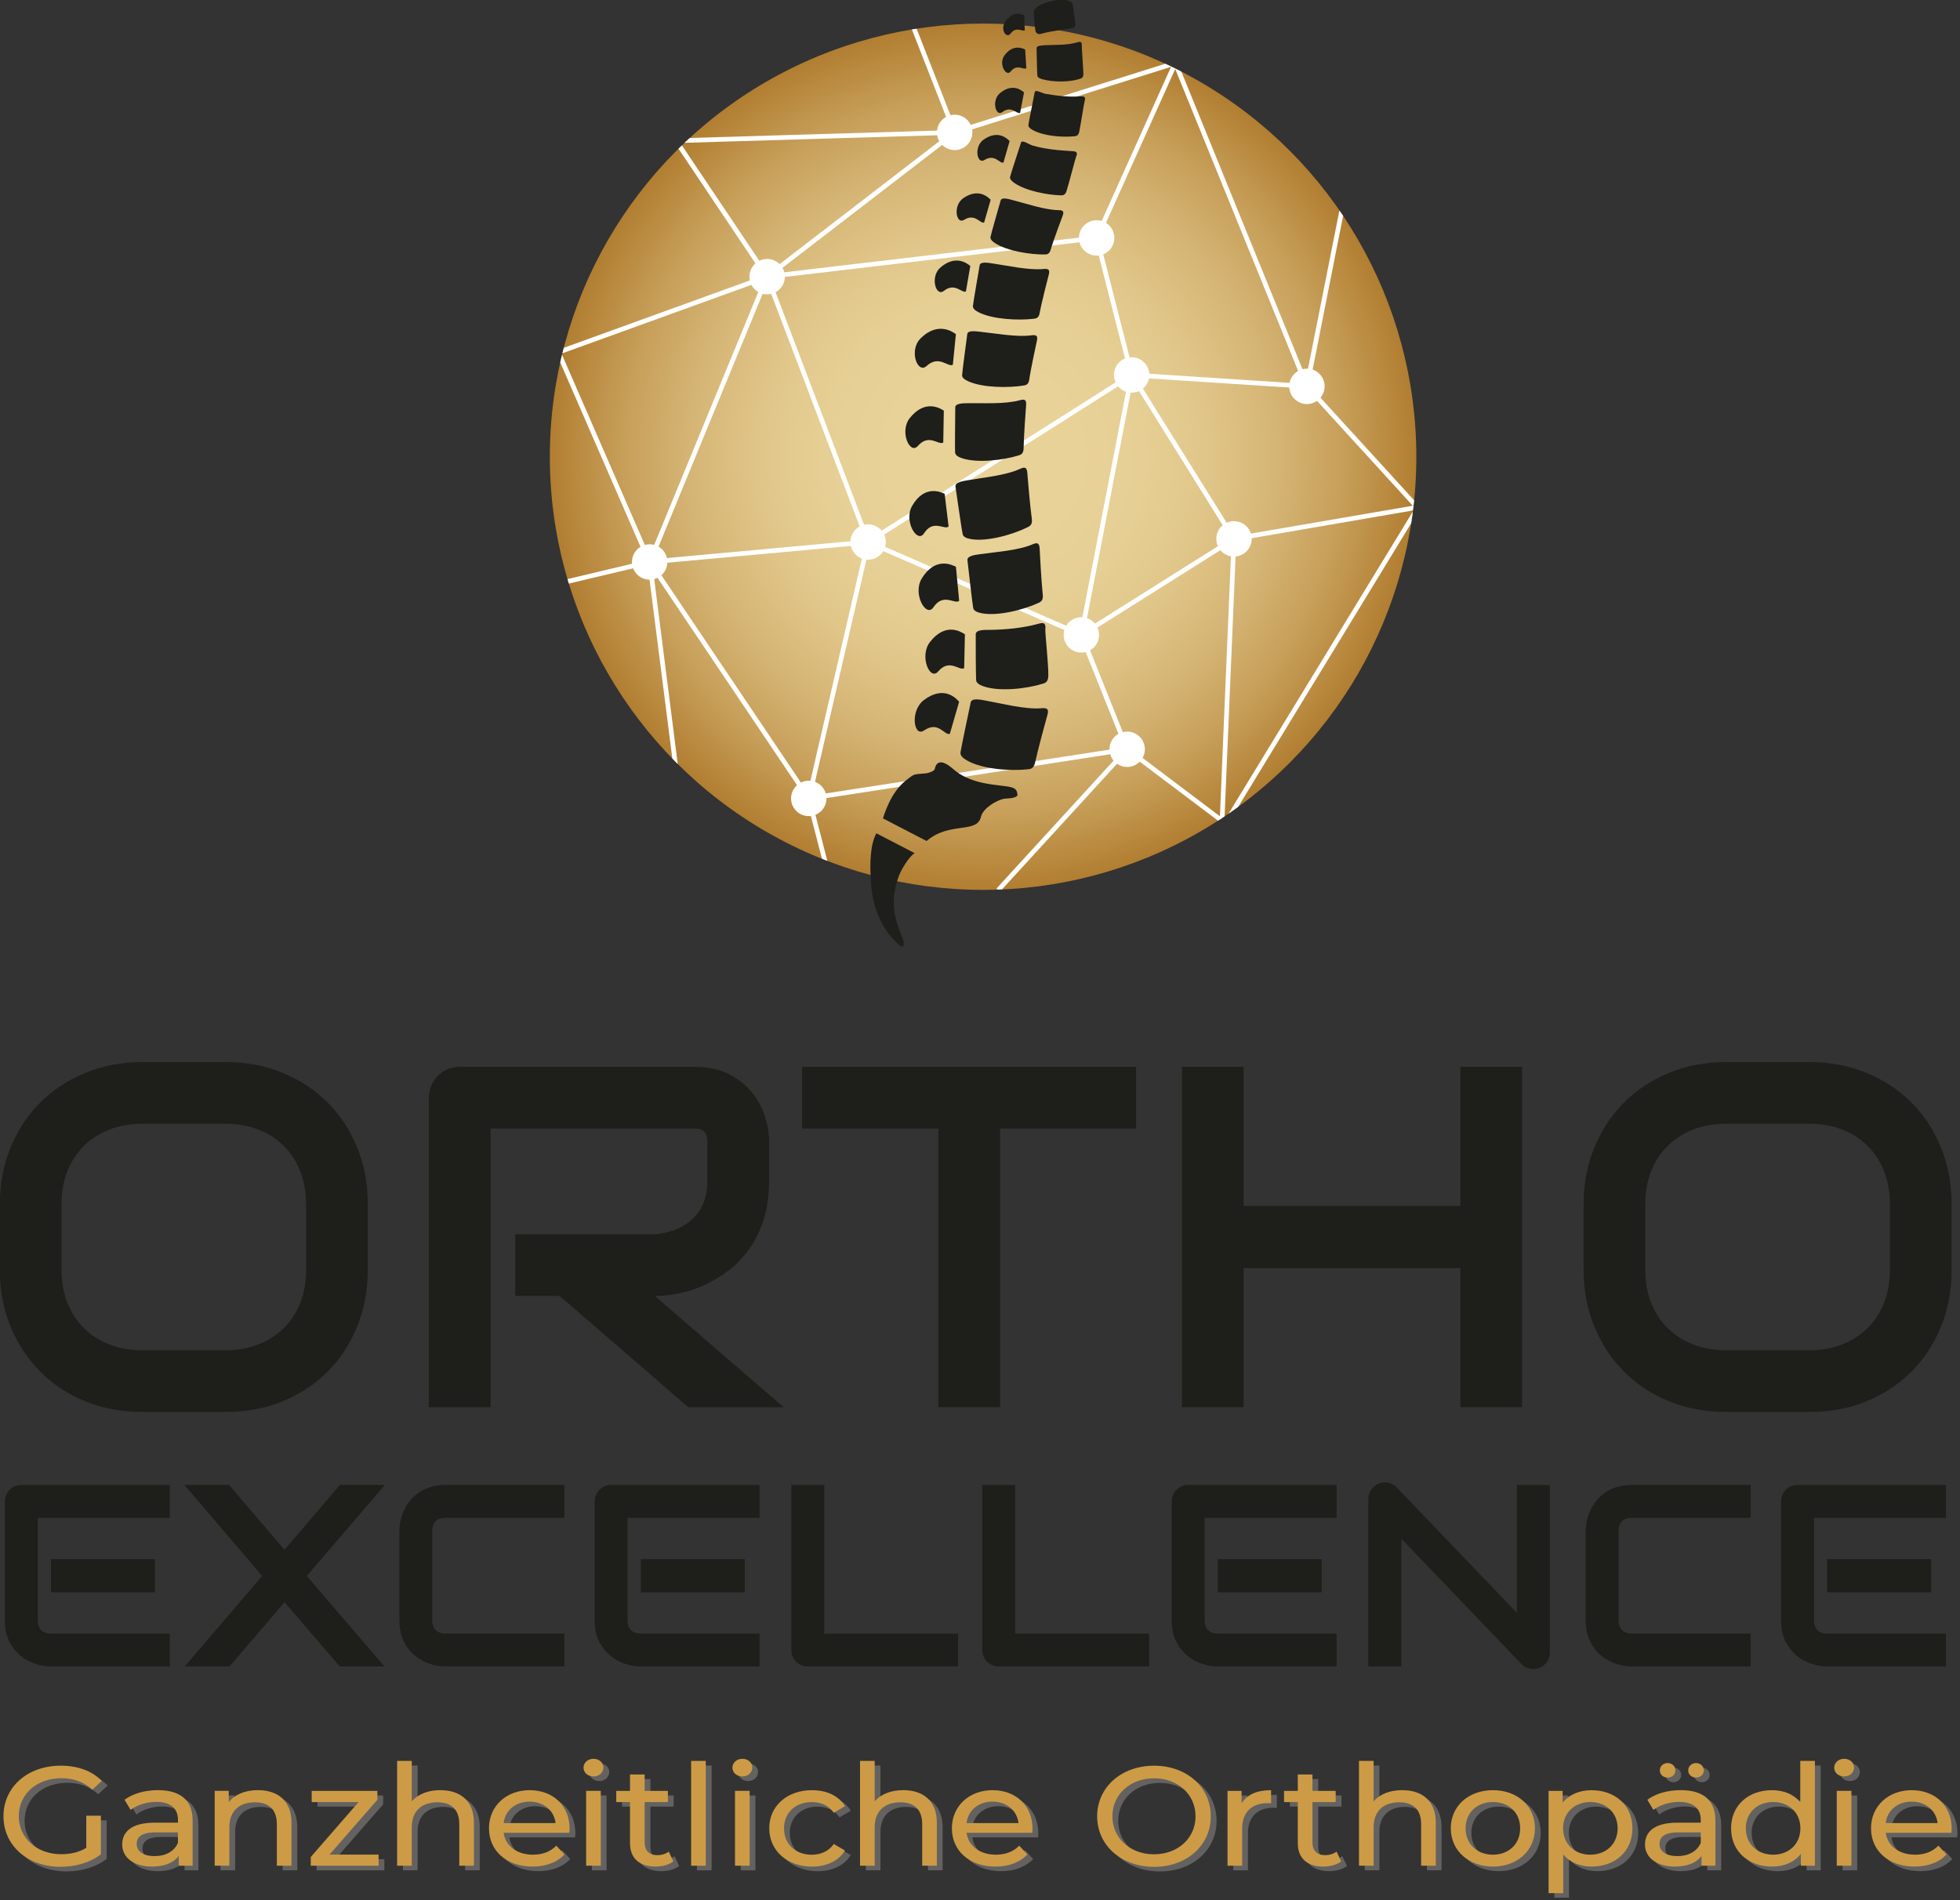 <?xml version="1.0" encoding="UTF-8" standalone="no"?>
<svg
   xmlns:dc="http://purl.org/dc/elements/1.1/"
   xmlns:cc="http://creativecommons.org/ns#"
   xmlns:rdf="http://www.w3.org/1999/02/22-rdf-syntax-ns#"
   xmlns:svg="http://www.w3.org/2000/svg"
   xmlns="http://www.w3.org/2000/svg"
   xmlns:xlink="http://www.w3.org/1999/xlink"
   xmlns:sodipodi="http://sodipodi.sourceforge.net/DTD/sodipodi-0.dtd"
   xmlns:inkscape="http://www.inkscape.org/namespaces/inkscape"
   version="1.1"
   x="0px"
   y="0px"
   viewBox="0 0 200 193.94"
   xml:space="preserve"
   id="svg292"
   sodipodi:docname="ortho-excellence.svg"
   width="200"
   height="193.94"
   inkscape:version="1.0.1 (3bc2e813f5, 2020-09-07)"><rect x="0" y="0" width="200" height="193.94" fill="#333333" stroke="none"/><defs
   id="defs296" /><sodipodi:namedview
   pagecolor="#ffffff"
   bordercolor="#666666"
   borderopacity="1"
   objecttolerance="10"
   gridtolerance="10"
   guidetolerance="10"
   inkscape:pageopacity="0"
   inkscape:pageshadow="2"
   inkscape:window-width="2560"
   inkscape:window-height="1377"
   id="namedview294"
   showgrid="false"
   inkscape:zoom="1.7779973"
   inkscape:cx="283.465"
   inkscape:cy="283.465"
   inkscape:window-x="2552"
   inkscape:window-y="-8"
   inkscape:window-maximized="1"
   inkscape:current-layer="svg292" />
<style
   type="text/css"
   id="style2">
	.st0{display:none;}
	.st1{display:inline;}
	.st2{fill:#D4C6BF;}
	.st3{fill:#636261;}
	.st4{fill:#CD9B46;}
	.st5{fill:url(#SVGID_1_);}
	.st6{clip-path:url(#SVGID_00000091735541494194957360000008577870649105349815_);}
	.st7{fill:none;stroke:#FFFFFF;stroke-width:1.182;stroke-miterlimit:10;}
	.st8{fill:#1D1E1C;stroke:#FFFFFF;stroke-width:1.182;stroke-miterlimit:10;}
	.st9{fill:#FFFFFF;}
	.st10{fill:#1E1E1B;}
</style>
<g
   id="Ebene_1"
   class="st0">
</g>
<g
   id="Ebene_3"
   transform="matrix(0.404,0,0,0.404,-15.33,-17.936)">
</g>
<g
   id="Ebene_2"
   transform="matrix(0.404,0,0,0.404,-15.33,-17.936)">
	<g
   id="g52">
		<path
   class="st3"
   d="m 61.2,504.26 h 3.7 V 514 c -2.7,2.11 -6.44,3.17 -10.22,3.17 -8.3,0 -14.39,-5.39 -14.39,-12.77 0,-7.39 6.09,-12.78 14.47,-12.78 4.28,0 7.91,1.32 10.38,3.85 l -2.39,2.21 c -2.24,-2 -4.78,-2.89 -7.83,-2.89 -6.25,0 -10.76,4.03 -10.76,9.6 0,5.49 4.52,9.6 10.73,9.6 2.28,0 4.4,-0.46 6.32,-1.61 v -8.12 z"
   id="path6" />
		<path
   class="st3"
   d="m 88.06,505.48 v 11.42 h -3.51 v -2.5 c -1.23,1.71 -3.51,2.71 -6.72,2.71 -4.63,0 -7.56,-2.28 -7.56,-5.56 0,-3.04 2.12,-5.53 8.22,-5.53 h 5.87 v -0.68 c 0,-2.89 -1.81,-4.57 -5.48,-4.57 -2.43,0 -4.9,0.78 -6.48,2.03 l -1.54,-2.57 c 2.12,-1.57 5.17,-2.43 8.45,-2.43 5.59,0.01 8.75,2.5 8.75,7.68 z m -3.7,5.63 v -2.64 h -5.71 c -3.66,0 -4.71,1.32 -4.71,2.93 0,1.89 1.7,3.07 4.51,3.07 2.78,0 4.98,-1.18 5.91,-3.36 z"
   id="path8" />
		<path
   class="st3"
   d="m 113.03,506.01 v 10.88 h -3.7 V 506.4 c 0,-3.71 -2,-5.53 -5.52,-5.53 -3.93,0 -6.48,2.18 -6.48,6.28 v 9.74 h -3.7 v -18.91 h 3.55 v 2.85 c 1.51,-1.93 4.13,-3.03 7.37,-3.03 4.97,0.01 8.48,2.65 8.48,8.21 z"
   id="path10" />
		<path
   class="st3"
   d="m 135.03,514.08 v 2.82 H 117.9 v -2.21 l 12.08,-13.88 h -11.85 v -2.82 h 16.59 v 2.25 l -12.08,13.84 z"
   id="path12" />
		<path
   class="st3"
   d="m 159.12,506.01 v 10.88 h -3.7 V 506.4 c 0,-3.71 -2,-5.53 -5.52,-5.53 -3.93,0 -6.48,2.18 -6.48,6.28 v 9.74 h -3.7 v -26.48 h 3.7 v 10.24 c 1.54,-1.82 4.09,-2.85 7.22,-2.85 4.97,0.01 8.48,2.65 8.48,8.21 z"
   id="path14" />
		<path
   class="st3"
   d="m 183.2,508.58 h -16.59 c 0.46,3.32 3.36,5.53 7.41,5.53 2.39,0 4.4,-0.75 5.9,-2.28 l 2.05,2.21 c -1.85,2 -4.67,3.07 -8.07,3.07 -6.6,0 -10.99,-4.03 -10.99,-9.67 0,-5.6 4.36,-9.63 10.26,-9.63 5.9,0 10.11,3.92 10.11,9.74 0,0.28 -0.04,0.71 -0.08,1.03 z m -16.59,-2.46 h 13.12 c -0.38,-3.17 -2.97,-5.42 -6.56,-5.42 -3.55,0 -6.17,2.21 -6.56,5.42 z"
   id="path16" />
		<path
   class="st3"
   d="m 186.8,492.13 c 0,-1.25 1.08,-2.25 2.51,-2.25 1.43,0 2.51,0.97 2.51,2.18 0,1.29 -1.04,2.28 -2.51,2.28 -1.43,0 -2.51,-0.96 -2.51,-2.21 z m 0.65,5.86 h 3.7 v 18.91 h -3.7 z"
   id="path18" />
		<path
   class="st3"
   d="m 209.49,515.79 c -1.12,0.89 -2.82,1.32 -4.48,1.32 -4.13,0 -6.48,-2.11 -6.48,-5.92 V 500.8 h -3.47 v -2.82 h 3.47 v -4.14 h 3.7 v 4.14 h 5.87 v 2.82 h -5.87 v 10.24 c 0,2.03 1.16,3.18 3.2,3.18 1.08,0 2.12,-0.32 2.89,-0.89 z"
   id="path20" />
		<path
   class="st3"
   d="m 213.98,490.42 h 3.7 v 26.48 h -3.7 z"
   id="path22" />
		<path
   class="st3"
   d="m 224.4,492.13 c 0,-1.25 1.08,-2.25 2.51,-2.25 1.43,0 2.51,0.97 2.51,2.18 0,1.29 -1.04,2.28 -2.51,2.28 -1.43,0 -2.51,-0.96 -2.51,-2.21 z m 0.65,5.86 h 3.7 v 18.91 h -3.7 z"
   id="path24" />
		<path
   class="st3"
   d="m 233.7,507.44 c 0,-5.64 4.51,-9.63 10.8,-9.63 3.66,0 6.71,1.39 8.33,4.03 l -2.82,1.68 c -1.31,-1.86 -3.32,-2.71 -5.56,-2.71 -4.01,0 -7.02,2.6 -7.02,6.64 0,4.1 3.01,6.67 7.02,6.67 2.24,0 4.24,-0.86 5.56,-2.71 l 2.82,1.64 c -1.62,2.64 -4.67,4.07 -8.33,4.07 -6.29,-0.01 -10.8,-4.04 -10.8,-9.68 z"
   id="path26" />
		<path
   class="st3"
   d="m 276.03,506.01 v 10.88 h -3.7 V 506.4 c 0,-3.71 -2,-5.53 -5.52,-5.53 -3.93,0 -6.48,2.18 -6.48,6.28 v 9.74 h -3.7 v -26.48 h 3.7 v 10.24 c 1.54,-1.82 4.09,-2.85 7.22,-2.85 4.97,0.01 8.48,2.65 8.48,8.21 z"
   id="path28" />
		<path
   class="st3"
   d="m 300.12,508.58 h -16.59 c 0.46,3.32 3.36,5.53 7.41,5.53 2.39,0 4.4,-0.75 5.9,-2.28 l 2.05,2.21 c -1.85,2 -4.67,3.07 -8.07,3.07 -6.6,0 -10.99,-4.03 -10.99,-9.67 0,-5.6 4.36,-9.63 10.26,-9.63 5.9,0 10.11,3.92 10.11,9.74 0,0.28 -0.04,0.71 -0.08,1.03 z m -16.59,-2.46 h 13.12 c -0.38,-3.17 -2.97,-5.42 -6.56,-5.42 -3.55,0 -6.18,2.21 -6.56,5.42 z"
   id="path30" />
		<path
   class="st3"
   d="m 316.53,504.41 c 0,-7.32 6.09,-12.78 14.39,-12.78 8.22,0 14.31,5.42 14.31,12.78 0,7.35 -6.09,12.77 -14.31,12.77 -8.3,0 -14.39,-5.46 -14.39,-12.77 z m 24.85,0 c 0,-5.53 -4.48,-9.6 -10.46,-9.6 -6.06,0 -10.54,4.07 -10.54,9.6 0,5.53 4.48,9.6 10.54,9.6 5.98,0 10.46,-4.07 10.46,-9.6 z"
   id="path32" />
		<path
   class="st3"
   d="m 360.45,497.81 v 3.32 c -0.31,-0.04 -0.58,-0.04 -0.85,-0.04 -3.98,0 -6.45,2.25 -6.45,6.39 v 9.42 h -3.7 V 497.99 H 353 v 3.17 c 1.31,-2.21 3.86,-3.35 7.45,-3.35 z"
   id="path34" />
		<path
   class="st3"
   d="m 378.16,515.79 c -1.12,0.89 -2.82,1.32 -4.48,1.32 -4.13,0 -6.48,-2.11 -6.48,-5.92 V 500.8 h -3.47 v -2.82 h 3.47 v -4.14 h 3.7 v 4.14 h 5.87 v 2.82 h -5.87 v 10.24 c 0,2.03 1.16,3.18 3.2,3.18 1.08,0 2.12,-0.32 2.89,-0.89 z"
   id="path36" />
		<path
   class="st3"
   d="m 402.05,506.01 v 10.88 h -3.7 V 506.4 c 0,-3.71 -2,-5.53 -5.52,-5.53 -3.93,0 -6.48,2.18 -6.48,6.28 v 9.74 h -3.7 v -26.48 h 3.7 v 10.24 c 1.54,-1.82 4.09,-2.85 7.22,-2.85 4.97,0.01 8.48,2.65 8.48,8.21 z"
   id="path38" />
		<path
   class="st3"
   d="m 405.84,507.44 c 0,-5.64 4.51,-9.63 10.65,-9.63 6.14,0 10.61,3.99 10.61,9.63 0,5.64 -4.48,9.67 -10.61,9.67 -6.14,0 -10.65,-4.03 -10.65,-9.67 z m 17.52,0 c 0,-4.03 -2.93,-6.64 -6.87,-6.64 -3.93,0 -6.91,2.6 -6.91,6.64 0,4.04 2.97,6.67 6.91,6.67 3.94,0 6.87,-2.64 6.87,-6.67 z"
   id="path40" />
		<path
   class="st3"
   d="m 451.72,507.44 c 0,5.81 -4.36,9.67 -10.34,9.67 -2.89,0 -5.44,-1.03 -7.14,-3.07 v 9.78 h -3.7 v -25.83 h 3.55 v 3 c 1.66,-2.11 4.29,-3.17 7.29,-3.17 5.98,-0.01 10.34,3.84 10.34,9.62 z m -3.74,0 c 0,-4 -2.97,-6.64 -6.91,-6.64 -3.9,0 -6.87,2.64 -6.87,6.64 0,4.03 2.97,6.67 6.87,6.67 3.94,0 6.91,-2.64 6.91,-6.67 z"
   id="path42" />
		<path
   class="st3"
   d="m 472.68,505.48 v 11.42 h -3.51 v -2.5 c -1.23,1.71 -3.51,2.71 -6.71,2.71 -4.63,0 -7.57,-2.28 -7.57,-5.56 0,-3.04 2.13,-5.53 8.22,-5.53 h 5.87 v -0.68 c 0,-2.89 -1.81,-4.57 -5.48,-4.57 -2.43,0 -4.9,0.78 -6.48,2.03 l -1.54,-2.57 c 2.12,-1.57 5.17,-2.43 8.45,-2.43 5.59,0.01 8.75,2.5 8.75,7.68 z m -3.7,5.63 v -2.64 h -5.71 c -3.66,0 -4.71,1.32 -4.71,2.93 0,1.89 1.7,3.07 4.52,3.07 2.78,0 4.97,-1.18 5.9,-3.36 z m -10.34,-18.3 c 0,-1.07 0.89,-1.85 1.97,-1.85 1.08,0 1.97,0.78 1.97,1.85 0,1.07 -0.89,1.82 -1.97,1.82 -1.09,0 -1.97,-0.75 -1.97,-1.82 z m 7.18,0 c 0,-1.07 0.89,-1.85 1.97,-1.85 1.08,0 1.97,0.78 1.97,1.85 0,1.07 -0.89,1.82 -1.97,1.82 -1.08,0 -1.97,-0.75 -1.97,-1.82 z"
   id="path44" />
		<path
   class="st3"
   d="m 497.81,490.42 v 26.48 h -3.55 v -3 c -1.66,2.14 -4.28,3.21 -7.29,3.21 -5.98,0 -10.34,-3.89 -10.34,-9.67 0,-5.78 4.36,-9.63 10.34,-9.63 2.9,0 5.44,1 7.14,3.03 v -10.42 z m -3.66,17.02 c 0,-4.03 -2.97,-6.64 -6.87,-6.64 -3.93,0 -6.91,2.6 -6.91,6.64 0,4.04 2.97,6.67 6.91,6.67 3.89,0 6.87,-2.64 6.87,-6.67 z"
   id="path46" />
		<path
   class="st3"
   d="m 502.68,492.13 c 0,-1.25 1.08,-2.25 2.51,-2.25 1.43,0 2.51,0.97 2.51,2.18 0,1.29 -1.04,2.28 -2.51,2.28 -1.44,0 -2.51,-0.96 -2.51,-2.21 z m 0.65,5.86 h 3.7 v 18.91 h -3.7 z"
   id="path48" />
		<path
   class="st3"
   d="m 532.28,508.58 h -16.59 c 0.47,3.32 3.36,5.53 7.41,5.53 2.39,0 4.4,-0.75 5.9,-2.28 l 2.05,2.21 c -1.85,2 -4.67,3.07 -8.07,3.07 -6.6,0 -11,-4.03 -11,-9.67 0,-5.6 4.36,-9.63 10.27,-9.63 5.9,0 10.11,3.92 10.11,9.74 -0.01,0.28 -0.04,0.71 -0.08,1.03 z m -16.6,-2.46 h 13.12 c -0.39,-3.17 -2.97,-5.42 -6.56,-5.42 -3.55,0 -6.17,2.21 -6.56,5.42 z"
   id="path50" />
	</g>
	<g
   id="g100">
		<path
   class="st4"
   d="m 59.73,503.1 h 3.7 v 9.74 c -2.7,2.11 -6.44,3.17 -10.22,3.17 -8.3,0 -14.39,-5.39 -14.39,-12.77 0,-7.39 6.09,-12.78 14.47,-12.78 4.28,0 7.91,1.32 10.38,3.85 l -2.39,2.21 c -2.24,-2 -4.78,-2.89 -7.83,-2.89 -6.25,0 -10.76,4.03 -10.76,9.6 0,5.49 4.52,9.6 10.73,9.6 2.28,0 4.4,-0.46 6.32,-1.61 v -8.12 z"
   id="path54" />
		<path
   class="st4"
   d="m 86.6,504.32 v 11.42 h -3.51 v -2.5 c -1.23,1.71 -3.51,2.71 -6.72,2.71 -4.63,0 -7.56,-2.28 -7.56,-5.56 0,-3.04 2.12,-5.53 8.22,-5.53 h 5.87 v -0.68 c 0,-2.89 -1.81,-4.57 -5.48,-4.57 -2.43,0 -4.9,0.78 -6.48,2.03 l -1.54,-2.57 c 2.12,-1.57 5.17,-2.43 8.45,-2.43 5.59,0.01 8.75,2.5 8.75,7.68 z m -3.71,5.63 v -2.64 h -5.71 c -3.66,0 -4.71,1.32 -4.71,2.93 0,1.89 1.7,3.07 4.51,3.07 2.79,0 4.99,-1.18 5.91,-3.36 z"
   id="path56" />
		<path
   class="st4"
   d="m 111.57,504.85 v 10.88 h -3.7 v -10.49 c 0,-3.71 -2,-5.53 -5.52,-5.53 -3.93,0 -6.48,2.18 -6.48,6.28 v 9.74 h -3.7 v -18.91 h 3.55 v 2.85 c 1.51,-1.93 4.13,-3.03 7.37,-3.03 4.97,0.01 8.48,2.65 8.48,8.21 z"
   id="path58" />
		<path
   class="st4"
   d="m 133.57,512.92 v 2.82 h -17.13 v -2.21 l 12.08,-13.88 h -11.85 v -2.82 h 16.59 v 2.25 l -12.08,13.84 z"
   id="path60" />
		<path
   class="st4"
   d="m 157.65,504.85 v 10.88 h -3.7 v -10.49 c 0,-3.71 -2,-5.53 -5.52,-5.53 -3.93,0 -6.48,2.18 -6.48,6.28 v 9.74 h -3.7 v -26.48 h 3.7 v 10.24 c 1.54,-1.82 4.09,-2.85 7.22,-2.85 4.97,0.01 8.48,2.65 8.48,8.21 z"
   id="path62" />
		<path
   class="st4"
   d="m 181.74,507.42 h -16.59 c 0.46,3.32 3.36,5.53 7.41,5.53 2.39,0 4.4,-0.75 5.9,-2.28 l 2.05,2.21 c -1.85,2 -4.67,3.07 -8.07,3.07 -6.6,0 -10.99,-4.03 -10.99,-9.67 0,-5.6 4.36,-9.63 10.26,-9.63 5.9,0 10.11,3.92 10.11,9.74 0,0.28 -0.04,0.71 -0.08,1.03 z m -16.59,-2.46 h 13.12 c -0.38,-3.17 -2.97,-5.42 -6.56,-5.42 -3.55,0 -6.18,2.21 -6.56,5.42 z"
   id="path64" />
		<path
   class="st4"
   d="m 185.33,490.97 c 0,-1.25 1.08,-2.25 2.51,-2.25 1.43,0 2.51,0.97 2.51,2.18 0,1.29 -1.04,2.28 -2.51,2.28 -1.42,0 -2.51,-0.96 -2.51,-2.21 z m 0.66,5.85 h 3.7 v 18.91 h -3.7 z"
   id="path66" />
		<path
   class="st4"
   d="m 208.03,514.63 c -1.12,0.89 -2.82,1.32 -4.48,1.32 -4.13,0 -6.48,-2.11 -6.48,-5.92 v -10.38 h -3.47 v -2.82 h 3.47 v -4.14 h 3.7 v 4.14 h 5.87 v 2.82 h -5.87 v 10.24 c 0,2.03 1.16,3.18 3.2,3.18 1.08,0 2.12,-0.32 2.89,-0.89 z"
   id="path68" />
		<path
   class="st4"
   d="m 212.51,489.26 h 3.7 v 26.48 h -3.7 z"
   id="path70" />
		<path
   class="st4"
   d="m 222.94,490.97 c 0,-1.25 1.08,-2.25 2.51,-2.25 1.43,0 2.51,0.97 2.51,2.18 0,1.29 -1.04,2.28 -2.51,2.28 -1.43,0 -2.51,-0.96 -2.51,-2.21 z m 0.65,5.85 h 3.7 v 18.91 h -3.7 z"
   id="path72" />
		<path
   class="st4"
   d="m 232.24,506.28 c 0,-5.64 4.51,-9.63 10.8,-9.63 3.66,0 6.71,1.39 8.33,4.03 l -2.82,1.68 c -1.31,-1.86 -3.32,-2.71 -5.56,-2.71 -4.01,0 -7.02,2.6 -7.02,6.64 0,4.1 3.01,6.67 7.02,6.67 2.24,0 4.24,-0.86 5.56,-2.71 l 2.82,1.64 c -1.62,2.64 -4.67,4.07 -8.33,4.07 -6.29,-0.01 -10.8,-4.05 -10.8,-9.68 z"
   id="path74" />
		<path
   class="st4"
   d="m 274.57,504.85 v 10.88 h -3.7 v -10.49 c 0,-3.71 -2,-5.53 -5.52,-5.53 -3.93,0 -6.48,2.18 -6.48,6.28 v 9.74 h -3.7 v -26.48 h 3.7 v 10.24 c 1.54,-1.82 4.09,-2.85 7.22,-2.85 4.97,0.01 8.48,2.65 8.48,8.21 z"
   id="path76" />
		<path
   class="st4"
   d="m 298.66,507.42 h -16.59 c 0.46,3.32 3.36,5.53 7.41,5.53 2.39,0 4.4,-0.75 5.9,-2.28 l 2.05,2.21 c -1.85,2 -4.67,3.07 -8.07,3.07 -6.6,0 -10.99,-4.03 -10.99,-9.67 0,-5.6 4.36,-9.63 10.26,-9.63 5.9,0 10.11,3.92 10.11,9.74 0,0.28 -0.04,0.71 -0.08,1.03 z m -16.59,-2.46 h 13.12 c -0.38,-3.17 -2.97,-5.42 -6.56,-5.42 -3.56,0 -6.18,2.21 -6.56,5.42 z"
   id="path78" />
		<path
   class="st4"
   d="m 315.06,503.25 c 0,-7.32 6.09,-12.78 14.39,-12.78 8.22,0 14.31,5.42 14.31,12.78 0,7.35 -6.09,12.77 -14.31,12.77 -8.29,0 -14.39,-5.46 -14.39,-12.77 z m 24.85,0 c 0,-5.53 -4.48,-9.6 -10.46,-9.6 -6.06,0 -10.54,4.07 -10.54,9.6 0,5.53 4.48,9.6 10.54,9.6 5.99,-0.01 10.46,-4.07 10.46,-9.6 z"
   id="path80" />
		<path
   class="st4"
   d="m 358.99,496.65 v 3.32 c -0.31,-0.04 -0.58,-0.04 -0.85,-0.04 -3.98,0 -6.45,2.25 -6.45,6.39 v 9.42 h -3.7 v -18.91 h 3.55 V 500 c 1.31,-2.21 3.86,-3.35 7.45,-3.35 z"
   id="path82" />
		<path
   class="st4"
   d="m 376.7,514.63 c -1.12,0.89 -2.82,1.32 -4.48,1.32 -4.13,0 -6.48,-2.11 -6.48,-5.92 v -10.38 h -3.47 v -2.82 h 3.47 v -4.14 h 3.7 v 4.14 h 5.87 v 2.82 h -5.87 v 10.24 c 0,2.03 1.16,3.18 3.2,3.18 1.08,0 2.12,-0.32 2.89,-0.89 z"
   id="path84" />
		<path
   class="st4"
   d="m 400.59,504.85 v 10.88 h -3.7 v -10.49 c 0,-3.71 -2,-5.53 -5.52,-5.53 -3.93,0 -6.48,2.18 -6.48,6.28 v 9.74 h -3.7 v -26.48 h 3.7 v 10.24 c 1.54,-1.82 4.09,-2.85 7.22,-2.85 4.97,0.01 8.48,2.65 8.48,8.21 z"
   id="path86" />
		<path
   class="st4"
   d="m 404.38,506.28 c 0,-5.64 4.51,-9.63 10.65,-9.63 6.14,0 10.61,3.99 10.61,9.63 0,5.64 -4.48,9.67 -10.61,9.67 -6.14,0 -10.65,-4.04 -10.65,-9.67 z m 17.52,0 c 0,-4.03 -2.93,-6.64 -6.87,-6.64 -3.93,0 -6.91,2.6 -6.91,6.64 0,4.04 2.97,6.67 6.91,6.67 3.93,0 6.87,-2.64 6.87,-6.67 z"
   id="path88" />
		<path
   class="st4"
   d="m 450.26,506.28 c 0,5.81 -4.36,9.67 -10.34,9.67 -2.89,0 -5.44,-1.03 -7.14,-3.07 v 9.78 h -3.7 v -25.83 h 3.55 v 3 c 1.66,-2.11 4.29,-3.17 7.29,-3.17 5.98,-0.01 10.34,3.84 10.34,9.62 z m -3.74,0 c 0,-4 -2.97,-6.64 -6.91,-6.64 -3.9,0 -6.87,2.64 -6.87,6.64 0,4.03 2.97,6.67 6.87,6.67 3.94,0 6.91,-2.64 6.91,-6.67 z"
   id="path90" />
		<path
   class="st4"
   d="m 471.22,504.32 v 11.42 h -3.51 v -2.5 c -1.23,1.71 -3.51,2.71 -6.71,2.71 -4.63,0 -7.57,-2.28 -7.57,-5.56 0,-3.04 2.13,-5.53 8.22,-5.53 h 5.87 v -0.68 c 0,-2.89 -1.81,-4.57 -5.48,-4.57 -2.43,0 -4.9,0.78 -6.48,2.03 l -1.54,-2.57 c 2.12,-1.57 5.17,-2.43 8.45,-2.43 5.59,0.01 8.75,2.5 8.75,7.68 z m -3.7,5.63 v -2.64 h -5.71 c -3.66,0 -4.71,1.32 -4.71,2.93 0,1.89 1.7,3.07 4.52,3.07 2.77,0 4.97,-1.18 5.9,-3.36 z m -10.34,-18.3 c 0,-1.07 0.89,-1.85 1.97,-1.85 1.08,0 1.97,0.78 1.97,1.85 0,1.07 -0.89,1.82 -1.97,1.82 -1.09,0 -1.97,-0.75 -1.97,-1.82 z m 7.17,0 c 0,-1.07 0.89,-1.85 1.97,-1.85 1.08,0 1.97,0.78 1.97,1.85 0,1.07 -0.89,1.82 -1.97,1.82 -1.08,0 -1.97,-0.75 -1.97,-1.82 z"
   id="path92" />
		<path
   class="st4"
   d="m 496.35,489.26 v 26.48 h -3.55 v -3 c -1.66,2.14 -4.28,3.21 -7.29,3.21 -5.98,0 -10.34,-3.89 -10.34,-9.67 0,-5.78 4.36,-9.63 10.34,-9.63 2.9,0 5.44,1 7.14,3.03 v -10.42 z m -3.67,17.02 c 0,-4.03 -2.97,-6.64 -6.87,-6.64 -3.93,0 -6.91,2.6 -6.91,6.64 0,4.04 2.97,6.67 6.91,6.67 3.9,0 6.87,-2.64 6.87,-6.67 z"
   id="path94" />
		<path
   class="st4"
   d="m 501.22,490.97 c 0,-1.25 1.08,-2.25 2.51,-2.25 1.43,0 2.51,0.97 2.51,2.18 0,1.29 -1.04,2.28 -2.51,2.28 -1.44,0 -2.51,-0.96 -2.51,-2.21 z m 0.65,5.85 h 3.7 v 18.91 h -3.7 z"
   id="path96" />
		<path
   class="st4"
   d="m 530.82,507.42 h -16.59 c 0.47,3.32 3.36,5.53 7.41,5.53 2.39,0 4.4,-0.75 5.9,-2.28 l 2.05,2.21 c -1.85,2 -4.67,3.07 -8.07,3.07 -6.6,0 -11,-4.03 -11,-9.67 0,-5.6 4.36,-9.63 10.27,-9.63 5.9,0 10.11,3.92 10.11,9.74 -0.01,0.28 -0.05,0.71 -0.08,1.03 z m -16.6,-2.46 h 13.12 c -0.39,-3.17 -2.97,-5.42 -6.56,-5.42 -3.55,0 -6.17,2.21 -6.56,5.42 z"
   id="path98" />
	</g>
	<radialGradient
   id="SVGID_1_"
   cx="286.254"
   cy="159.78"
   r="109.43"
   gradientUnits="userSpaceOnUse">
		<stop
   offset="0.212"
   style="stop-color:#E8D298"
   id="stop102" />
		<stop
   offset="0.371"
   style="stop-color:#E6CF94"
   id="stop104" />
		<stop
   offset="0.525"
   style="stop-color:#E0C588"
   id="stop106" />
		<stop
   offset="0.678"
   style="stop-color:#D5B575"
   id="stop108" />
		<stop
   offset="0.83"
   style="stop-color:#C79F59"
   id="stop110" />
		<stop
   offset="0.98"
   style="stop-color:#B48236"
   id="stop112" />
		<stop
   offset="1"
   style="stop-color:#B17E31"
   id="stop114" />
	</radialGradient>
	<circle
   class="st5"
   cx="286.25"
   cy="159.78"
   r="109.43"
   id="circle117"
   style="fill:url(#SVGID_1_)" />
	<g
   id="g203">
		<defs
   id="defs120"><circle
     id="SVGID_00000066505385047232396170000005238094661071360674_"
     cx="286.25"
     cy="159.78"
     r="109.43" /></defs>
		<clipPath
   id="SVGID_00000046310562078971784830000004502246478402884775_">
			<use
   xlink:href="#SVGID_00000066505385047232396170000005238094661071360674_"
   style="overflow:visible"
   id="use122"
   x="0"
   y="0"
   width="100%"
   height="100%" />
		</clipPath>
		<g
   clip-path="url(#SVGID_00000046310562078971784830000004502246478402884775_)"
   id="g201">
			<g
   id="g175">
				<g
   id="g169">
					<polyline
   class="st7"
   points="257.21,181.32 231.71,114.29 314.93,104.5      "
   id="polyline125" />
					<g
   id="g143">
						<line
   class="st8"
   x1="267.16"
   y1="47.38"
   x2="279.07"
   y2="77.84"
   id="line127" />
						<polyline
   class="st7"
   points="314.93,104.5 323.77,139.12 311.07,204.79 322.64,233.68       "
   id="polyline129" />
						<polyline
   class="st7"
   points="178.98,133.39 231.71,114.29 208.33,79.43       "
   id="polyline131" />
						<line
   class="st7"
   x1="202.04"
   y1="186.37"
   x2="178.98"
   y2="133.39"
   id="line133" />
						<line
   class="st7"
   x1="396.06"
   y1="172.69"
   x2="368.04"
   y2="142"
   id="line135" />
						<polyline
   class="st7"
   points="395.18,172.69 349.62,180.53 311.07,204.79       "
   id="polyline137" />
						<line
   class="st7"
   x1="257.21"
   y1="181.32"
   x2="242.22"
   y2="246.1"
   id="line139" />
						<line
   class="st7"
   x1="208.7"
   y1="238.73"
   x2="202.04"
   y2="186.37"
   id="line141" />
					</g>
					<polyline
   class="st7"
   points="205.36,80.05 279.07,77.84 231.71,114.29      "
   id="polyline145" />
					<polyline
   class="st7"
   points="396.06,172.69 347.45,252.39 322.64,233.68 242.22,246.1      "
   id="polyline147" />
					<polyline
   class="st7"
   points="323.77,139.12 368.04,142 334.81,60.32 314.93,104.5      "
   id="polyline149" />
					<line
   class="st7"
   x1="257.21"
   y1="181.32"
   x2="311.07"
   y2="204.79"
   id="line151" />
					<line
   class="st7"
   x1="322.64"
   y1="233.68"
   x2="290.07"
   y2="269.26"
   id="line153" />
					<polyline
   class="st7"
   points="231.71,114.29 202.04,186.37 180.83,191.4      "
   id="polyline155" />
					<line
   class="st7"
   x1="202.04"
   y1="186.37"
   x2="257.21"
   y2="181.32"
   id="line157" />
					<line
   class="st7"
   x1="242.22"
   y1="246.1"
   x2="202.04"
   y2="186.37"
   id="line159" />
					<line
   class="st7"
   x1="349.62"
   y1="180.53"
   x2="346.58"
   y2="252.39"
   id="line161" />
					<line
   class="st7"
   x1="349.62"
   y1="180.53"
   x2="323.77"
   y2="139.12"
   id="line163" />
					<line
   class="st7"
   x1="242.22"
   y1="246.1"
   x2="246.65"
   y2="263.23"
   id="line165" />
					<line
   class="st7"
   x1="323.77"
   y1="139.12"
   x2="257.21"
   y2="181.32"
   id="line167" />
				</g>
				<line
   class="st7"
   x1="279.07"
   y1="77.84"
   x2="334.81"
   y2="60.32"
   id="line171" />
				<line
   class="st7"
   x1="368.04"
   y1="142"
   x2="376.8"
   y2="97.81"
   id="line173" />
			</g>
			<g
   id="g199">
				<circle
   class="st9"
   cx="314.93"
   cy="104.5"
   r="4.47"
   id="circle177" />
				<circle
   class="st9"
   cx="279.07"
   cy="77.84"
   r="4.47"
   id="circle179" />
				<circle
   class="st9"
   cx="323.77"
   cy="139.12"
   r="4.47"
   id="circle181" />
				<circle
   class="st9"
   cx="368.04"
   cy="142"
   r="4.47"
   id="circle183" />
				<circle
   class="st9"
   cx="349.62"
   cy="180.53"
   r="4.47"
   id="circle185" />
				<circle
   class="st9"
   cx="311.07"
   cy="204.79"
   r="4.47"
   id="circle187" />
				<circle
   class="st9"
   cx="257.21"
   cy="181.32"
   r="4.47"
   id="circle189" />
				<circle
   class="st9"
   cx="202.04"
   cy="186.37"
   r="4.47"
   id="circle191" />
				<circle
   class="st9"
   cx="242.22"
   cy="246.1"
   r="4.47"
   id="circle193" />
				<circle
   class="st9"
   cx="322.64"
   cy="233.68"
   r="4.47"
   id="circle195" />
				<circle
   class="st9"
   cx="231.71"
   cy="114.29"
   r="4.47"
   id="circle197" />
			</g>
		</g>
	</g>
	<g
   id="g257">
		<path
   class="st10"
   d="m 308.77,45.2 c -1.62,-2.08 -9.14,0.05 -9.67,1.87 -0.18,0.6 0.29,4.89 0.42,5.29 0.13,0.4 0.67,0.76 1.21,0.61 3.15,-0.87 6.51,-1.15 8.32,-1.53 0.29,-0.15 0.68,-0.36 0.52,-1.18 -0.29,-1.44 -0.55,-4.75 -0.8,-5.06 z"
   id="path205" />
		<path
   class="st10"
   d="m 291.86,49.85 c 1.97,-2.88 4.21,-1.84 4.77,-1.56 l 0.15,3.72 c -0.64,0.51 -2.11,-1.09 -3.59,0.87 -1.05,1.39 -2.7,-1.03 -1.33,-3.03 z"
   id="path207" />
		<path
   class="st10"
   d="m 271.98,256.86 c 5.82,-5.01 12.74,-1.75 13.73,-6.12 0.47,-2.08 3.83,-4.16 5.82,-4.55 0.52,-0.1 2.91,0 3.41,-0.87 -0.07,-1.85 -1.07,-2.06 -3.48,-2.36 -3.37,-0.42 -8.83,-0.82 -12.78,-4.29 -3.29,-2.89 -4.34,-1.49 -4.65,0.04 -0.08,0.4 -1.26,0.95 -2.36,1.07 -2,0.2 -2.64,0.09 -3.51,0.72 -2.06,1.5 -4.88,3.43 -7.21,10.64"
   id="path209" />
		<path
   class="st10"
   d="m 259.3,254.92 c -1.5,2.69 -1.78,7.38 -1.31,13.13 0.95,11.36 7.8,15.58 7.8,15.58 2.16,-1.46 -4.97,-7.37 -0.71,-18.18 0.67,-1.69 2.56,-4.74 3.89,-5.52"
   id="path211" />
		<path
   class="st10"
   d="m 299.84,130.5 c 0.33,-1.43 -0.31,-1.53 -1.45,-1.38 -3.71,0.48 -9.09,-0.51 -12.76,-0.9 -1.2,-0.13 -3.24,-0.44 -3.37,0.56 -0.13,1 -1.31,9.74 -1.31,10.42 -0.01,0.68 0.74,1.15 1.55,1.52 3.66,1.67 10.19,1.69 14.01,1.07 0.52,-0.09 1.24,-0.21 1.41,-1.54 0.31,-2.32 1.77,-9.12 1.92,-9.75 z"
   id="path213" />
		<path
   class="st10"
   d="m 270.43,129.92 c 4.3,-4.32 8.03,-1.78 8.95,-1.11 l -0.77,7.75 c -1.29,0.66 -3.48,-2.58 -6.65,0.31 -2.26,2.07 -4.52,-3.94 -1.53,-6.95 z"
   id="path215" />
		<path
   class="st10"
   d="m 306.34,98.92 c 0.49,-1.25 -0.08,-1.43 -1.12,-1.44 -3.42,-0.06 -8.15,-1.67 -11.41,-2.51 -1.07,-0.28 -2.87,-0.83 -3.12,0.06 -0.25,0.89 -2.48,8.63 -2.57,9.24 -0.1,0.61 0.51,1.14 1.2,1.58 3.08,1.99 8.98,2.89 12.52,2.83 0.48,-0.01 1.14,-0.03 1.48,-1.2 0.58,-2.06 2.81,-8.01 3.02,-8.56 z"
   id="path217" />
		<path
   class="st10"
   d="m 281.24,94.47 c 3.85,-2.67 6.31,-0.24 6.92,0.4 l -1.65,5.75 c -1.06,0.32 -2.27,-2.43 -5.07,-0.68 -1.99,1.24 -2.88,-3.61 -0.2,-5.47 z"
   id="path219" />
		<path
   class="st10"
   d="m 302.84,113.79 c 0.38,-1.41 -0.25,-1.54 -1.39,-1.43 -3.72,0.34 -9.04,-0.86 -12.68,-1.39 -1.19,-0.17 -3.21,-0.56 -3.38,0.43 -0.16,0.99 -1.68,9.65 -1.71,10.33 -0.03,0.67 0.69,1.17 1.49,1.58 3.58,1.8 10.09,2.08 13.92,1.61 0.52,-0.07 1.24,-0.16 1.46,-1.48 0.4,-2.31 2.12,-9.03 2.29,-9.65 z"
   id="path221" />
		<path
   class="st10"
   d="m 275.47,111.98 c 3.86,-3.35 6.82,-1 7.55,-0.39 l -1.11,6.44 c -1.12,0.47 -2.75,-2.37 -5.58,-0.14 -2.01,1.58 -3.54,-3.58 -0.86,-5.91 z"
   id="path223" />
		<path
   class="st10"
   d="m 309.75,83.98 c 0.51,-1.16 -0.02,-1.35 -1.01,-1.4 -3.23,-0.18 -6.9,-0.5 -9.96,-1.41 -1,-0.3 -2.69,-1.57 -2.95,-0.74 -0.26,0.83 -2.65,8.07 -2.76,8.65 -0.11,0.57 0.44,1.09 1.08,1.54 2.85,1.99 8.4,3.05 11.74,3.12 0.46,0 1.08,0.02 1.44,-1.09 0.62,-1.93 2.19,-8.16 2.42,-8.67 z"
   id="path225" />
		<path
   class="st10"
   d="m 286.4,79.65 c 3.64,-2.53 5.98,-0.22 6.55,0.38 l -1.56,5.44 c -1.01,0.3 -2.15,-2.3 -4.8,-0.65 -1.9,1.18 -2.73,-3.41 -0.19,-5.17 z"
   id="path227" />
		<path
   class="st10"
   d="m 311.9,69.94 c 0.34,-1.13 -0.17,-1.24 -1.09,-1.19 -3,0.19 -5.87,-0.15 -8.79,-0.65 -0.96,-0.17 -2.57,-1.21 -2.73,-0.41 -0.15,0.8 -1.56,7.75 -1.6,8.29 -0.04,0.54 0.53,0.96 1.17,1.3 2.85,1.53 7.37,1.84 10.47,1.54 0.42,-0.05 1,-0.1 1.21,-1.16 0.37,-1.84 1.21,-7.23 1.36,-7.72 z"
   id="path229" />
		<path
   class="st10"
   d="m 290.5,67.94 c 3.16,-2.65 5.52,-0.7 6.09,-0.2 l -0.99,5.17 c -0.91,0.37 -2.18,-1.95 -4.5,-0.2 -1.64,1.26 -2.8,-2.93 -0.6,-4.77 z"
   id="path231" />
		<path
   class="st10"
   d="m 311.18,55.92 c 0.07,-1.06 -0.39,-1.06 -1.19,-0.82 -2.59,0.77 -5.23,0.57 -7.89,0.71 -0.87,0.05 -2.36,0.05 -2.34,0.78 0.02,0.73 0.12,6.44 0.2,6.92 0.08,0.48 0.66,0.74 1.28,0.91 2.8,0.77 6.85,0.76 9.51,-0.12 0.36,-0.13 0.86,-0.29 0.83,-1.26 -0.05,-1.69 -0.44,-6.66 -0.4,-7.12 z"
   id="path233" />
		<path
   class="st10"
   d="m 291.62,58.44 c 2.16,-3 4.64,-1.84 5.26,-1.53 l 0.29,4.72 c -0.71,0.52 -2.33,-1.21 -3.96,0.83 -1.16,1.46 -3.1,-1.93 -1.59,-4.02 z"
   id="path235" />
		<path
   class="st10"
   d="m 302.47,225.11 c 0.52,-1.72 -0.18,-1.89 -1.47,-1.79 -4.2,0.34 -9.99,-1.2 -14.05,-1.92 -1.33,-0.24 -3.58,-0.76 -3.83,0.46 -0.25,1.22 -2.5,11.82 -2.58,12.65 -0.08,0.83 0.7,1.45 1.58,1.97 3.91,2.28 11.21,2.75 15.55,2.25 0.59,-0.08 1.4,-0.17 1.74,-1.79 0.59,-2.82 2.83,-11.07 3.06,-11.83 z"
   id="path237" />
		<path
   class="st10"
   d="m 271.28,221.27 c 5.07,-3.83 8.17,-0.46 8.92,0.41 l -2.35,8.11 c -1.39,0.47 -2.84,-3.37 -6.52,-0.85 -2.62,1.8 -3.58,-5 -0.05,-7.67 z"
   id="path239" />
		<path
   class="st10"
   d="m 301.97,203.39 c 0.18,-1.72 -0.51,-1.75 -1.71,-1.42 -3.91,1.08 -8.38,1.51 -12.34,1.55 -1.3,0.01 -3.51,-0.07 -3.53,1.12 -0.02,1.19 0.03,10.76 0.1,11.56 0.07,0.79 0.92,1.25 1.84,1.57 4.1,1.45 11.08,0.59 15.08,-0.67 0.54,-0.18 1.29,-0.42 1.32,-2 0.05,-2.77 -0.84,-10.96 -0.76,-11.71 z"
   id="path241" />
		<path
   class="st10"
   d="m 272.85,206.57 c 3.95,-5.06 7.85,-2.57 8.81,-1.92 l -0.19,8.53 c -1.23,0.82 -3.64,-2.55 -6.58,0.86 -2.1,2.44 -4.8,-3.95 -2.04,-7.47 z"
   id="path243" />
		<path
   class="st10"
   d="m 300.54,183.09 c -0.05,-1.69 -0.73,-1.64 -1.84,-1.16 -3.65,1.55 -9.28,1.9 -13.12,2.46 -1.26,0.18 -3.42,0.39 -3.28,1.55 0.14,1.16 1.28,11.3 1.45,12.06 0.18,0.76 1.06,1.09 1.99,1.29 4.17,0.88 10.83,-0.87 14.56,-2.61 0.5,-0.25 1.2,-0.57 1.02,-2.11 -0.31,-2.7 -0.76,-10.74 -0.78,-11.48 z"
   id="path245" />
		<path
   class="st10"
   d="m 270.75,190.56 c 3.38,-5.56 7.59,-3.52 8.64,-2.97 l 0.82,8.6 c -1.14,0.97 -3.97,-2.13 -6.52,1.64 -1.83,2.71 -5.29,-3.4 -2.94,-7.27 z"
   id="path247" />
		<path
   class="st10"
   d="m 297.43,163.97 c -0.1,-1.69 -0.77,-1.61 -1.88,-1.11 -3.61,1.66 -9.22,2.17 -13.04,2.84 -1.25,0.22 -3.41,0.49 -3.23,1.64 0.17,1.16 1.61,11.26 1.81,12.01 0.2,0.76 1.09,1.06 2.03,1.23 4.19,0.75 10.8,-1.19 14.47,-3.04 0.5,-0.26 1.18,-0.61 0.96,-2.14 -0.39,-2.67 -1.08,-10.69 -1.12,-11.43 z"
   id="path249" />
		<path
   class="st10"
   d="m 268.31,172.23 c 3.11,-5.42 7.21,-3.57 8.23,-3.07 l 1,8.25 c -1.07,0.96 -3.87,-1.95 -6.23,1.74 -1.68,2.64 -5.16,-3.14 -3,-6.92 z"
   id="path251" />
		<path
   class="st10"
   d="m 297.11,146.82 c 0.16,-1.59 -0.5,-1.61 -1.63,-1.3 -3.7,1.02 -9.15,0.68 -12.92,0.74 -1.23,0.02 -3.34,-0.04 -3.34,1.06 0,1.1 -0.12,10.68 -0.04,11.41 0.08,0.73 0.89,1.14 1.76,1.43 3.91,1.31 10.53,0.46 14.32,-0.72 0.51,-0.17 1.22,-0.39 1.23,-1.85 0.02,-2.53 0.55,-10.07 0.62,-10.77 z"
   id="path253" />
		<path
   class="st10"
   d="m 267.74,150.01 c 3.83,-4.81 7.64,-2.49 8.59,-1.88 l -0.14,8.06 c -1.2,0.79 -3.57,-2.38 -6.42,0.87 -2.03,2.31 -4.7,-3.7 -2.03,-7.05 z"
   id="path255" />
	</g>
	<path
   class="st10"
   d="m 130.84,365.12 c 0,5.24 -0.9,10.06 -2.7,14.45 -1.8,4.4 -4.3,8.2 -7.5,11.39 -3.2,3.2 -6.99,5.69 -11.36,7.47 -4.38,1.78 -9.14,2.67 -14.3,2.67 h -21.1 c -5.16,0 -9.94,-0.89 -14.33,-2.67 -4.4,-1.78 -8.2,-4.27 -11.39,-7.47 -3.2,-3.2 -5.71,-7 -7.53,-11.39 -1.82,-4.4 -2.73,-9.21 -2.73,-14.45 v -16.43 c 0,-5.2 0.91,-10 2.73,-14.42 1.82,-4.42 4.33,-8.22 7.53,-11.39 3.2,-3.18 7,-5.67 11.39,-7.47 4.4,-1.8 9.17,-2.7 14.33,-2.7 h 21.11 c 5.16,0 9.92,0.9 14.3,2.7 4.38,1.8 8.17,4.29 11.36,7.47 3.2,3.18 5.7,6.98 7.5,11.39 1.8,4.42 2.7,9.23 2.7,14.42 v 16.43 z m -15.59,-16.43 c 0,-3.08 -0.49,-5.87 -1.47,-8.37 -0.98,-2.5 -2.36,-4.64 -4.14,-6.42 -1.78,-1.78 -3.92,-3.16 -6.42,-4.14 -2.5,-0.98 -5.25,-1.47 -8.25,-1.47 H 73.88 c -3.04,0 -5.81,0.49 -8.31,1.47 -2.5,0.98 -4.65,2.36 -6.45,4.14 -1.8,1.78 -3.19,3.92 -4.17,6.42 -0.98,2.5 -1.47,5.29 -1.47,8.37 v 16.43 c 0,3.08 0.49,5.87 1.47,8.37 0.98,2.5 2.37,4.64 4.17,6.42 1.8,1.78 3.95,3.16 6.45,4.14 2.5,0.98 5.27,1.47 8.31,1.47 h 20.99 c 3.04,0 5.81,-0.49 8.31,-1.47 2.5,-0.98 4.65,-2.36 6.45,-4.14 1.8,-1.78 3.19,-3.92 4.17,-6.42 0.98,-2.5 1.47,-5.29 1.47,-8.37 v -16.43 z"
   id="path259" />
	<path
   class="st10"
   d="m 232.19,342.81 c 0,3.56 -0.44,6.74 -1.32,9.54 -0.88,2.8 -2.07,5.27 -3.57,7.41 -1.5,2.14 -3.23,3.97 -5.19,5.49 -1.96,1.52 -4.01,2.77 -6.15,3.75 -2.14,0.98 -4.3,1.69 -6.48,2.13 -2.18,0.44 -4.23,0.66 -6.15,0.66 l 32.56,28.12 H 211.8 L 179.3,371.79 H 168.09 V 356.2 h 35.26 c 1.96,-0.16 3.75,-0.57 5.37,-1.23 1.62,-0.66 3.02,-1.55 4.2,-2.67 1.18,-1.12 2.09,-2.47 2.73,-4.05 0.64,-1.58 0.96,-3.39 0.96,-5.43 v -9.83 c 0,-0.88 -0.11,-1.55 -0.33,-2.01 -0.22,-0.46 -0.5,-0.8 -0.84,-1.02 -0.34,-0.22 -0.7,-0.35 -1.08,-0.39 -0.38,-0.04 -0.73,-0.06 -1.05,-0.06 h -51.45 v 70.4 h -15.59 v -78.14 c 0,-1.08 0.2,-2.1 0.6,-3.06 0.4,-0.96 0.95,-1.8 1.65,-2.52 0.7,-0.72 1.53,-1.28 2.49,-1.68 0.96,-0.4 2,-0.6 3.12,-0.6 h 59.19 c 3.48,0 6.42,0.63 8.82,1.89 2.4,1.26 4.35,2.84 5.85,4.74 1.5,1.9 2.58,3.95 3.24,6.15 0.66,2.2 0.99,4.26 0.99,6.18 v 9.94 z"
   id="path261" />
	<path
   class="st10"
   d="m 324.9,329.5 h -34.36 v 70.4 h -15.59 v -70.4 h -34.42 v -15.59 h 84.37 z"
   id="path263" />
	<path
   class="st10"
   d="m 352.06,349.05 h 54.75 v -35.14 h 15.59 v 85.99 h -15.59 v -35.14 h -54.75 v 35.14 h -15.59 v -85.99 h 15.59 z"
   id="path265" />
	<path
   class="st10"
   d="m 530.88,365.12 c 0,5.24 -0.9,10.06 -2.7,14.45 -1.8,4.4 -4.3,8.2 -7.5,11.39 -3.2,3.2 -6.99,5.69 -11.36,7.47 -4.38,1.78 -9.14,2.67 -14.3,2.67 h -21.11 c -5.16,0 -9.94,-0.89 -14.33,-2.67 -4.4,-1.78 -8.2,-4.27 -11.39,-7.47 -3.2,-3.2 -5.71,-7 -7.53,-11.39 -1.82,-4.4 -2.73,-9.21 -2.73,-14.45 v -16.43 c 0,-5.2 0.91,-10 2.73,-14.42 1.82,-4.42 4.33,-8.22 7.53,-11.39 3.2,-3.18 7,-5.67 11.39,-7.47 4.4,-1.8 9.17,-2.7 14.33,-2.7 h 21.11 c 5.16,0 9.92,0.9 14.3,2.7 4.38,1.8 8.17,4.29 11.36,7.47 3.2,3.18 5.7,6.98 7.5,11.39 1.8,4.42 2.7,9.23 2.7,14.42 z m -15.59,-16.43 c 0,-3.08 -0.49,-5.87 -1.47,-8.37 -0.98,-2.5 -2.36,-4.64 -4.14,-6.42 -1.78,-1.78 -3.92,-3.16 -6.42,-4.14 -2.5,-0.98 -5.25,-1.47 -8.25,-1.47 H 473.9 c -3.04,0 -5.81,0.49 -8.31,1.47 -2.5,0.98 -4.65,2.36 -6.45,4.14 -1.8,1.78 -3.19,3.92 -4.17,6.42 -0.98,2.5 -1.47,5.29 -1.47,8.37 v 16.43 c 0,3.08 0.49,5.87 1.47,8.37 0.98,2.5 2.37,4.64 4.17,6.42 1.8,1.78 3.95,3.16 6.45,4.14 2.5,0.98 5.27,1.47 8.31,1.47 h 20.99 c 3.04,0 5.81,-0.49 8.31,-1.47 2.5,-0.98 4.65,-2.36 6.45,-4.14 1.8,-1.78 3.19,-3.92 4.17,-6.42 0.98,-2.5 1.47,-5.29 1.47,-8.37 z"
   id="path267" />
	<g
   id="g289">
		<path
   class="st10"
   d="m 80.82,465.4 h -30 c -1.15,0 -2.41,-0.2 -3.77,-0.61 -1.36,-0.41 -2.63,-1.07 -3.79,-2 -1.16,-0.93 -2.13,-2.13 -2.91,-3.61 -0.78,-1.48 -1.17,-3.3 -1.17,-5.45 v -30 c 0,-0.58 0.11,-1.12 0.32,-1.63 0.21,-0.51 0.51,-0.96 0.88,-1.34 0.37,-0.38 0.82,-0.68 1.33,-0.9 0.51,-0.21 1.07,-0.32 1.66,-0.32 h 37.45 v 8.32 H 47.5 v 25.87 c 0,1.09 0.29,1.92 0.86,2.5 0.58,0.58 1.42,0.86 2.53,0.86 h 29.94 v 8.31 z M 77.08,446.66 H 50.82 v -8.38 h 26.26 z"
   id="path269" />
		<path
   class="st10"
   d="m 109.8,435.91 14.01,-16.38 h 11.35 l -19.73,23 19.61,22.87 H 123.75 L 109.81,449.15 95.92,465.4 H 84.59 l 19.57,-22.87 -19.64,-23 h 11.26 z"
   id="path271" />
		<path
   class="st10"
   d="m 180.48,465.4 h -30 c -0.77,0 -1.59,-0.09 -2.48,-0.27 -0.89,-0.18 -1.76,-0.46 -2.62,-0.85 -0.86,-0.39 -1.69,-0.88 -2.48,-1.49 -0.79,-0.61 -1.49,-1.34 -2.09,-2.21 -0.6,-0.87 -1.09,-1.87 -1.46,-3.01 -0.36,-1.14 -0.54,-2.43 -0.54,-3.85 V 431.2 c 0,-0.77 0.09,-1.59 0.27,-2.48 0.18,-0.88 0.46,-1.76 0.85,-2.62 0.38,-0.86 0.88,-1.69 1.5,-2.48 0.62,-0.79 1.36,-1.49 2.22,-2.09 0.86,-0.61 1.86,-1.09 2.99,-1.46 1.13,-0.36 2.41,-0.54 3.84,-0.54 h 30 v 8.32 h -30 c -1.09,0 -1.92,0.29 -2.5,0.86 -0.58,0.58 -0.86,1.43 -0.86,2.56 v 22.45 c 0,1.07 0.29,1.89 0.88,2.48 0.59,0.59 1.41,0.88 2.48,0.88 h 30 z"
   id="path273" />
		<path
   class="st10"
   d="m 229.79,465.4 h -30 c -1.15,0 -2.41,-0.2 -3.77,-0.61 -1.36,-0.41 -2.63,-1.07 -3.79,-2 -1.16,-0.93 -2.13,-2.13 -2.91,-3.61 -0.78,-1.48 -1.17,-3.3 -1.17,-5.45 v -30 c 0,-0.58 0.11,-1.12 0.32,-1.63 0.21,-0.51 0.51,-0.96 0.88,-1.34 0.37,-0.38 0.82,-0.68 1.33,-0.9 0.51,-0.21 1.07,-0.32 1.66,-0.32 h 37.45 v 8.32 h -33.33 v 25.87 c 0,1.09 0.29,1.92 0.86,2.5 0.58,0.58 1.42,0.86 2.53,0.86 h 29.94 z m -3.74,-18.74 H 199.8 v -8.38 h 26.26 v 8.38 z"
   id="path275" />
		<path
   class="st10"
   d="m 279.94,465.4 h -37.93 c -0.6,0 -1.15,-0.11 -1.66,-0.32 -0.51,-0.21 -0.95,-0.51 -1.33,-0.88 -0.38,-0.37 -0.67,-0.82 -0.88,-1.33 -0.21,-0.51 -0.32,-1.07 -0.32,-1.66 v -41.67 h 8.32 v 37.55 h 33.81 v 8.31 z"
   id="path277" />
		<path
   class="st10"
   d="m 328.17,465.4 h -37.93 c -0.6,0 -1.15,-0.11 -1.66,-0.32 -0.51,-0.21 -0.95,-0.51 -1.33,-0.88 -0.38,-0.37 -0.67,-0.82 -0.88,-1.33 -0.21,-0.51 -0.32,-1.07 -0.32,-1.66 v -41.67 h 8.32 v 37.55 h 33.81 v 8.31 z"
   id="path279" />
		<path
   class="st10"
   d="m 375.54,465.4 h -30 c -1.15,0 -2.41,-0.2 -3.77,-0.61 -1.36,-0.41 -2.63,-1.07 -3.79,-2 -1.16,-0.93 -2.13,-2.13 -2.91,-3.61 -0.78,-1.48 -1.17,-3.3 -1.17,-5.45 v -30 c 0,-0.58 0.11,-1.12 0.32,-1.63 0.21,-0.51 0.51,-0.96 0.88,-1.34 0.37,-0.38 0.82,-0.68 1.33,-0.9 0.51,-0.21 1.07,-0.32 1.66,-0.32 h 37.45 v 8.32 h -33.33 v 25.87 c 0,1.09 0.29,1.92 0.86,2.5 0.58,0.58 1.42,0.86 2.53,0.86 h 29.94 z m -3.74,-18.74 h -26.26 v -8.38 h 26.26 z"
   id="path281" />
		<path
   class="st10"
   d="m 429.4,461.85 c 0,0.6 -0.11,1.15 -0.34,1.66 -0.23,0.51 -0.52,0.95 -0.9,1.33 -0.38,0.38 -0.82,0.67 -1.33,0.88 -0.51,0.21 -1.06,0.32 -1.63,0.32 -0.51,0 -1.03,-0.1 -1.55,-0.29 -0.52,-0.19 -0.99,-0.5 -1.39,-0.93 l -30.38,-31.73 v 32.3 h -8.32 v -42.31 c 0,-0.85 0.24,-1.63 0.72,-2.32 0.48,-0.69 1.09,-1.21 1.84,-1.55 0.79,-0.32 1.6,-0.4 2.43,-0.24 0.83,0.16 1.55,0.55 2.14,1.17 l 30.38,31.69 v -32.3 h 8.32 v 42.32 z"
   id="path283" />
		<path
   class="st10"
   d="m 480.12,465.4 h -30 c -0.77,0 -1.59,-0.09 -2.48,-0.27 -0.89,-0.18 -1.76,-0.46 -2.62,-0.85 -0.86,-0.39 -1.69,-0.88 -2.48,-1.49 -0.79,-0.61 -1.49,-1.34 -2.09,-2.21 -0.6,-0.87 -1.09,-1.87 -1.46,-3.01 -0.36,-1.14 -0.54,-2.43 -0.54,-3.85 V 431.2 c 0,-0.77 0.09,-1.59 0.27,-2.48 0.18,-0.88 0.46,-1.76 0.85,-2.62 0.38,-0.86 0.88,-1.69 1.5,-2.48 0.62,-0.79 1.36,-1.49 2.22,-2.09 0.86,-0.61 1.86,-1.09 2.99,-1.46 1.13,-0.36 2.41,-0.54 3.84,-0.54 h 30 v 8.32 h -30 c -1.09,0 -1.92,0.29 -2.5,0.86 -0.58,0.58 -0.86,1.43 -0.86,2.56 v 22.45 c 0,1.07 0.29,1.89 0.88,2.48 0.59,0.59 1.41,0.88 2.48,0.88 h 30 z"
   id="path285" />
		<path
   class="st10"
   d="m 529.44,465.4 h -30 c -1.15,0 -2.41,-0.2 -3.77,-0.61 -1.36,-0.41 -2.63,-1.07 -3.79,-2 -1.16,-0.93 -2.13,-2.13 -2.91,-3.61 -0.78,-1.48 -1.17,-3.3 -1.17,-5.45 v -30 c 0,-0.58 0.11,-1.12 0.32,-1.63 0.21,-0.51 0.51,-0.96 0.88,-1.34 0.37,-0.38 0.82,-0.68 1.33,-0.9 0.51,-0.21 1.07,-0.32 1.66,-0.32 h 37.45 v 8.32 h -33.33 v 25.87 c 0,1.09 0.29,1.92 0.86,2.5 0.58,0.58 1.42,0.86 2.53,0.86 h 29.94 z m -3.74,-18.74 h -26.26 v -8.38 h 26.26 z"
   id="path287" />
	</g>
</g>
</svg>
